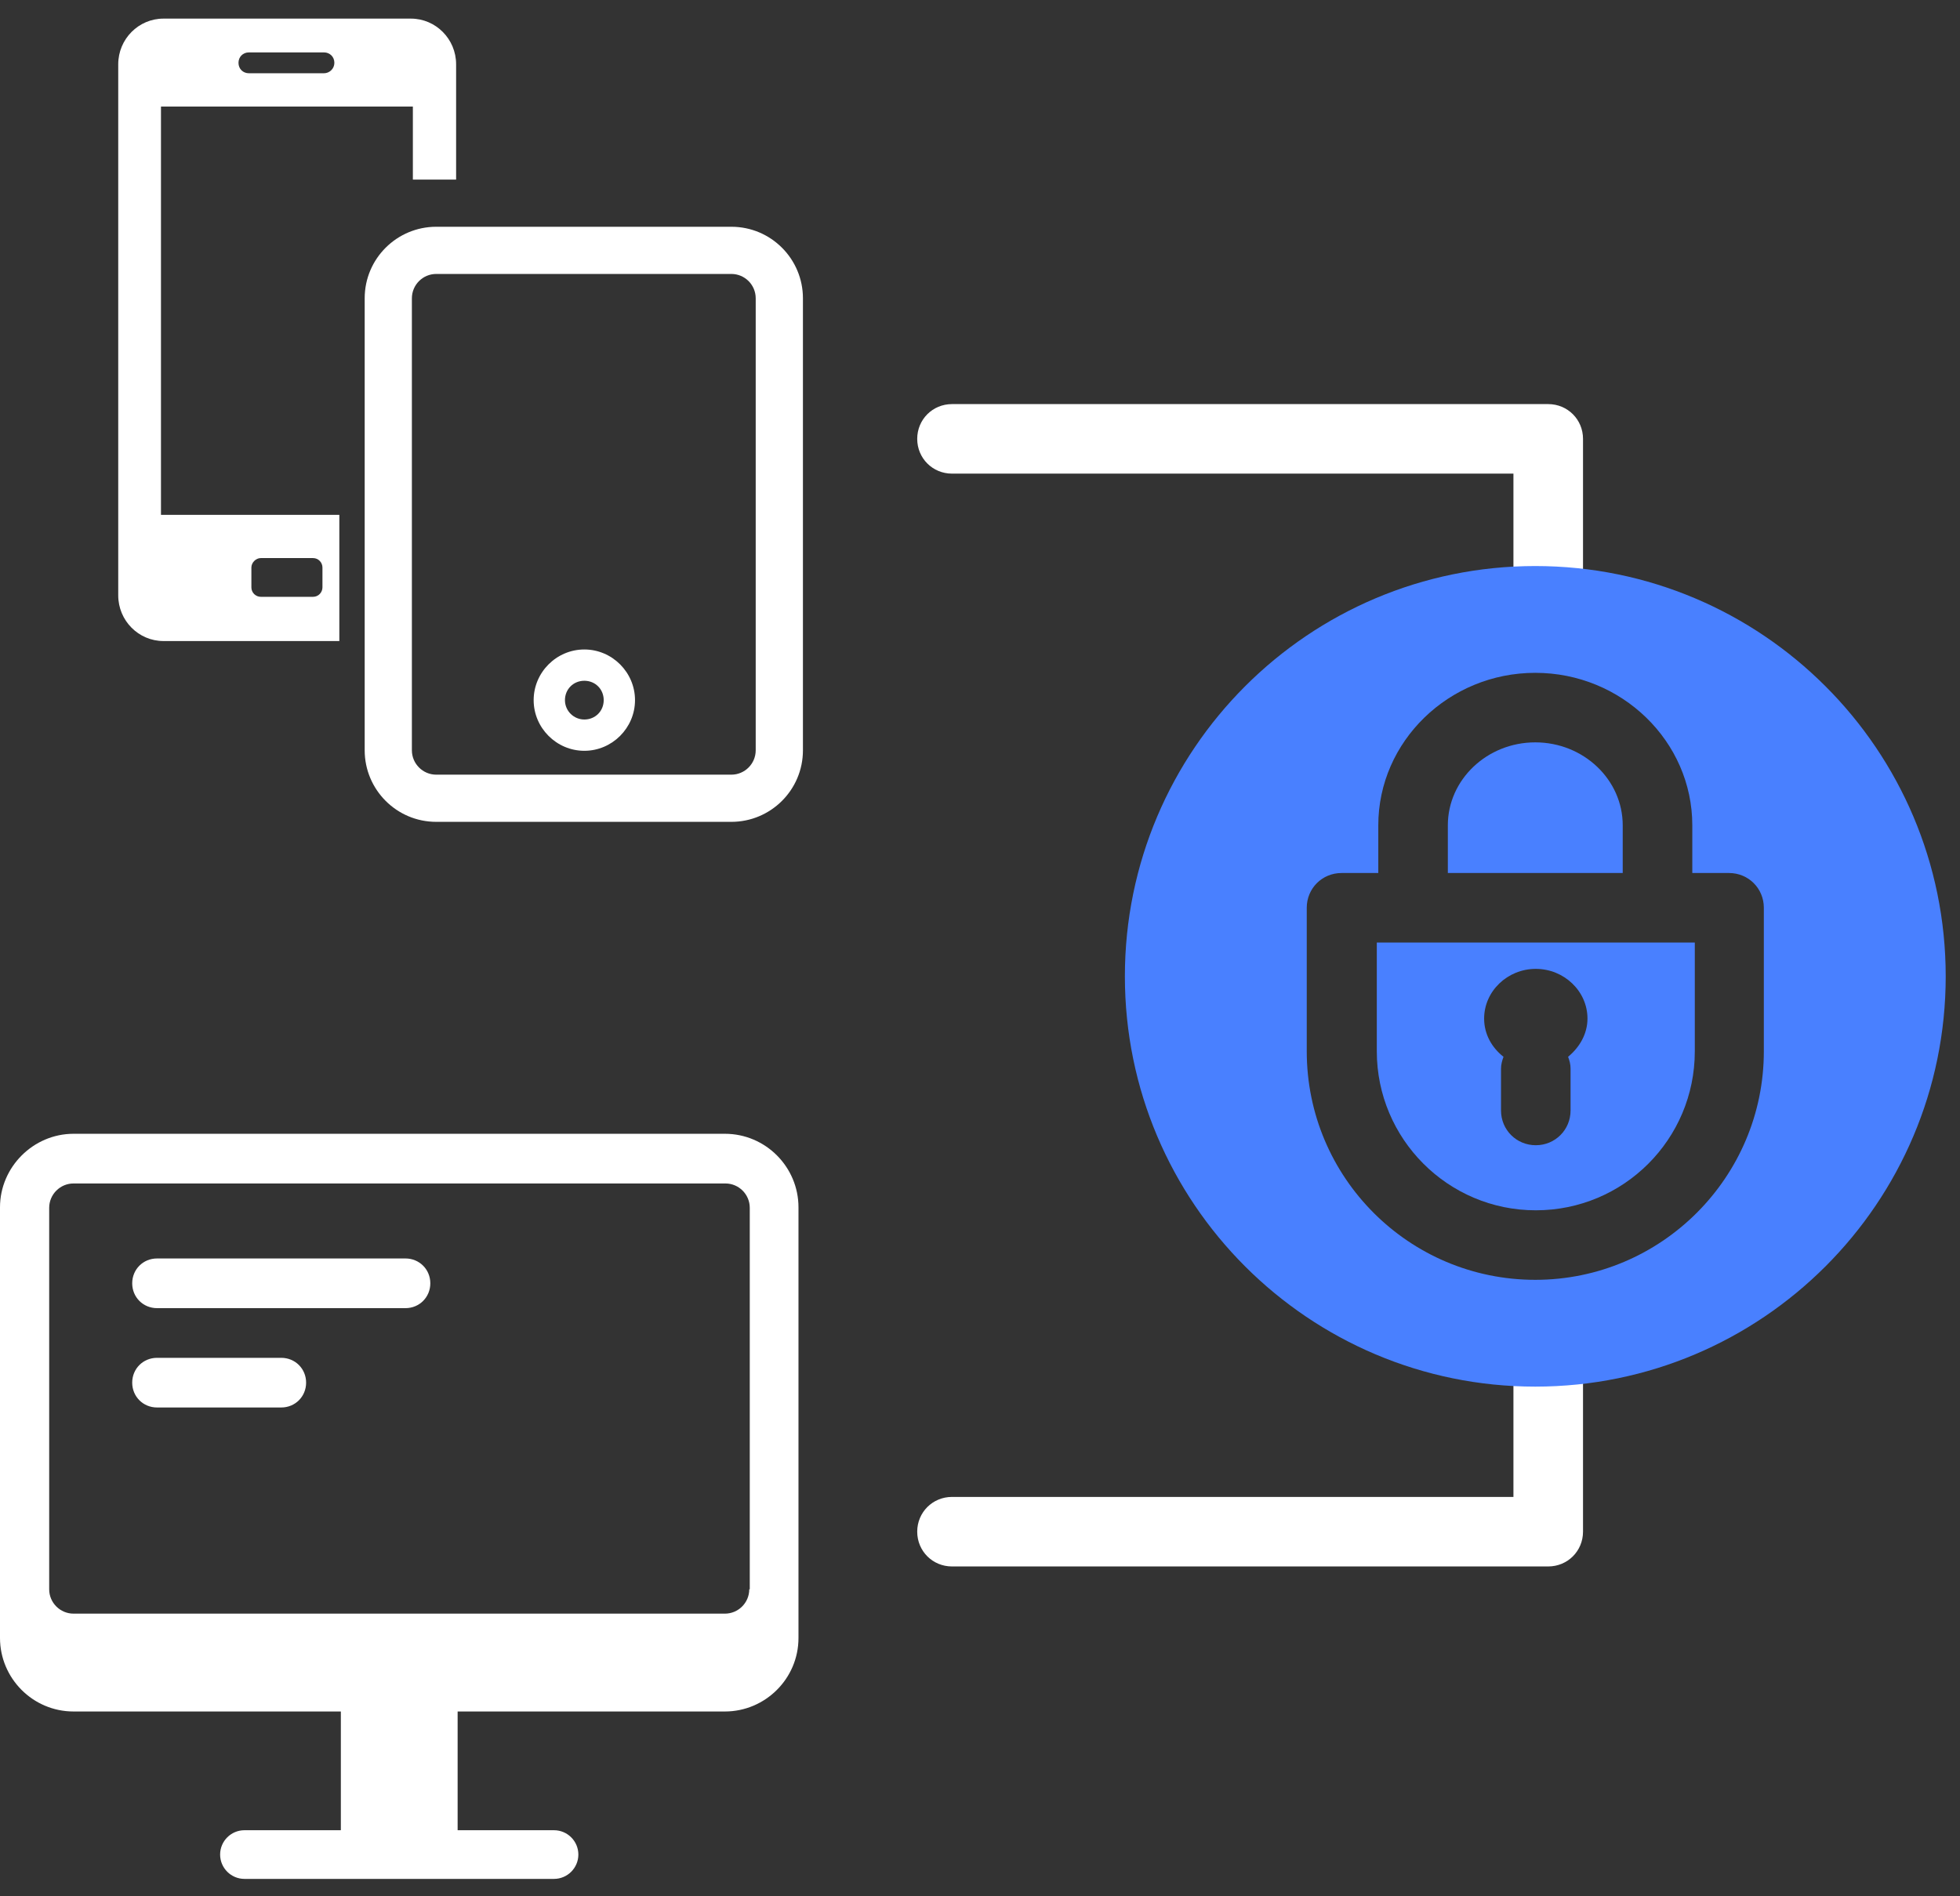 <svg width="62" height="60" viewBox="0 0 62 60" fill="none" xmlns="http://www.w3.org/2000/svg">
<rect x="0" y="0" width="62" height="60" fill="#333333" stroke="none"/>
<path d="M12.982 0.589H5.17C4.385 0.589 3.74 1.234 3.74 2.035V18.837C3.74 19.639 4.385 20.283 5.17 20.283H10.734V16.291H5.092V3.371H13.06V5.682H14.428V2.035C14.428 1.234 13.784 0.589 12.998 0.589H12.982ZM7.952 17.957C7.952 17.8 8.094 17.658 8.251 17.658H9.901C10.074 17.658 10.2 17.8 10.2 17.957V18.585C10.2 18.743 10.074 18.884 9.901 18.884H8.251C8.094 18.884 7.952 18.758 7.952 18.585V17.957ZM10.247 2.318H7.874C7.685 2.318 7.544 2.177 7.544 1.988C7.544 1.8 7.685 1.658 7.874 1.658H10.247C10.436 1.658 10.577 1.8 10.577 1.988C10.577 2.177 10.42 2.318 10.247 2.318Z" fill="white"/>
<path d="M23.701 50.287C23.701 50.711 23.356 51.057 22.931 51.057H2.326C1.902 51.057 1.556 50.711 1.556 50.287V38.216C1.556 37.792 1.902 37.446 2.326 37.446H22.947C23.371 37.446 23.717 37.792 23.717 38.216V39.159H25.258V38.2C25.258 36.927 24.22 35.874 22.931 35.874H2.326C1.053 35.874 0 36.927 0 38.2V51.827C0 53.1 1.037 54.153 2.326 54.153H10.782V57.91H7.733C7.308 57.91 6.963 58.255 6.963 58.68C6.963 59.104 7.308 59.45 7.733 59.45H17.525C17.949 59.45 18.295 59.104 18.295 58.68C18.295 58.255 17.949 57.91 17.525 57.91H14.476V54.153H22.931C24.204 54.153 25.258 53.116 25.258 51.827V38.798H23.717V50.287H23.701Z" fill="white"/>
<path d="M48.974 19.701C48.361 19.701 47.874 19.214 47.874 18.601V14.986H30.114C29.501 14.986 29.014 14.499 29.014 13.886C29.014 13.273 29.501 12.786 30.114 12.786H48.974C49.587 12.786 50.075 13.273 50.075 13.886V18.601C50.075 19.214 49.587 19.701 48.974 19.701Z" fill="white"/>
<path d="M48.974 49.564H30.114C29.501 49.564 29.014 49.077 29.014 48.464C29.014 47.851 29.501 47.364 30.114 47.364H47.874V43.749C47.874 43.136 48.361 42.648 48.974 42.648C49.587 42.648 50.075 43.136 50.075 43.749V48.464C50.075 49.077 49.587 49.564 48.974 49.564Z" fill="white"/>
<path d="M23.135 7.175H13.799C12.558 7.175 11.536 8.18 11.536 9.438V23.74C11.536 24.982 12.542 26.004 13.799 26.004H23.135C24.377 26.004 25.399 24.998 25.399 23.74V9.438C25.399 8.196 24.393 7.175 23.135 7.175ZM23.905 23.74C23.905 24.165 23.56 24.511 23.135 24.511H13.799C13.375 24.511 13.029 24.165 13.029 23.74V9.438C13.029 9.013 13.375 8.668 13.799 8.668H23.135C23.56 8.668 23.905 9.013 23.905 9.438V23.74Z" fill="white"/>
<path d="M18.484 20.55C17.604 20.55 16.881 21.273 16.881 22.153C16.881 23.033 17.604 23.756 18.484 23.756C19.364 23.756 20.087 23.033 20.087 22.153C20.087 21.273 19.364 20.55 18.484 20.55ZM18.484 22.766C18.154 22.766 17.871 22.499 17.871 22.153C17.871 21.807 18.138 21.54 18.484 21.54C18.83 21.54 19.097 21.807 19.097 22.153C19.097 22.499 18.83 22.766 18.484 22.766Z" fill="white"/>
<path d="M12.826 41.391H4.968C4.527 41.391 4.182 41.045 4.182 40.605C4.182 40.165 4.527 39.819 4.968 39.819H12.826C13.266 39.819 13.612 40.165 13.612 40.605C13.612 41.045 13.266 41.391 12.826 41.391Z" fill="white"/>
<path d="M8.897 44.534H4.968C4.527 44.534 4.182 44.189 4.182 43.748C4.182 43.308 4.527 42.963 4.968 42.963H8.897C9.337 42.963 9.683 43.308 9.683 43.748C9.683 44.189 9.337 44.534 8.897 44.534Z" fill="white"/>
<path d="M43.552 29.823V33.265C43.552 36.032 45.799 38.295 48.581 38.295C51.363 38.295 53.611 36.047 53.611 33.265V29.823H43.568H43.552ZM49.603 33.438C49.65 33.564 49.681 33.674 49.681 33.815V35.136C49.681 35.749 49.194 36.236 48.581 36.236C47.968 36.236 47.481 35.749 47.481 35.136V33.815C47.481 33.69 47.513 33.564 47.56 33.438C47.198 33.155 46.947 32.731 46.947 32.228C46.947 31.363 47.685 30.656 48.581 30.656C49.477 30.656 50.216 31.363 50.216 32.228C50.216 32.715 49.964 33.14 49.603 33.438Z" fill="#4980FF"/>
<path d="M48.565 17.91C41.398 17.91 35.583 23.725 35.583 30.892C35.583 38.059 41.398 43.874 48.565 43.874C55.732 43.874 61.548 38.059 61.548 30.892C61.548 23.725 55.732 17.91 48.565 17.91ZM55.795 33.265C55.795 37.242 52.557 40.495 48.565 40.495C44.573 40.495 41.336 37.258 41.336 33.265V28.723C41.336 28.11 41.823 27.623 42.436 27.623H43.599V26.114C43.599 23.458 45.831 21.289 48.565 21.289C51.3 21.289 53.532 23.458 53.532 26.114V27.623H54.695C55.308 27.623 55.795 28.11 55.795 28.723V33.265Z" fill="#4980FF"/>
<path d="M51.331 26.114C51.331 24.668 50.09 23.489 48.565 23.489C47.041 23.489 45.799 24.668 45.799 26.114V27.623H51.331V26.114Z" fill="#4980FF"/>
</svg>
